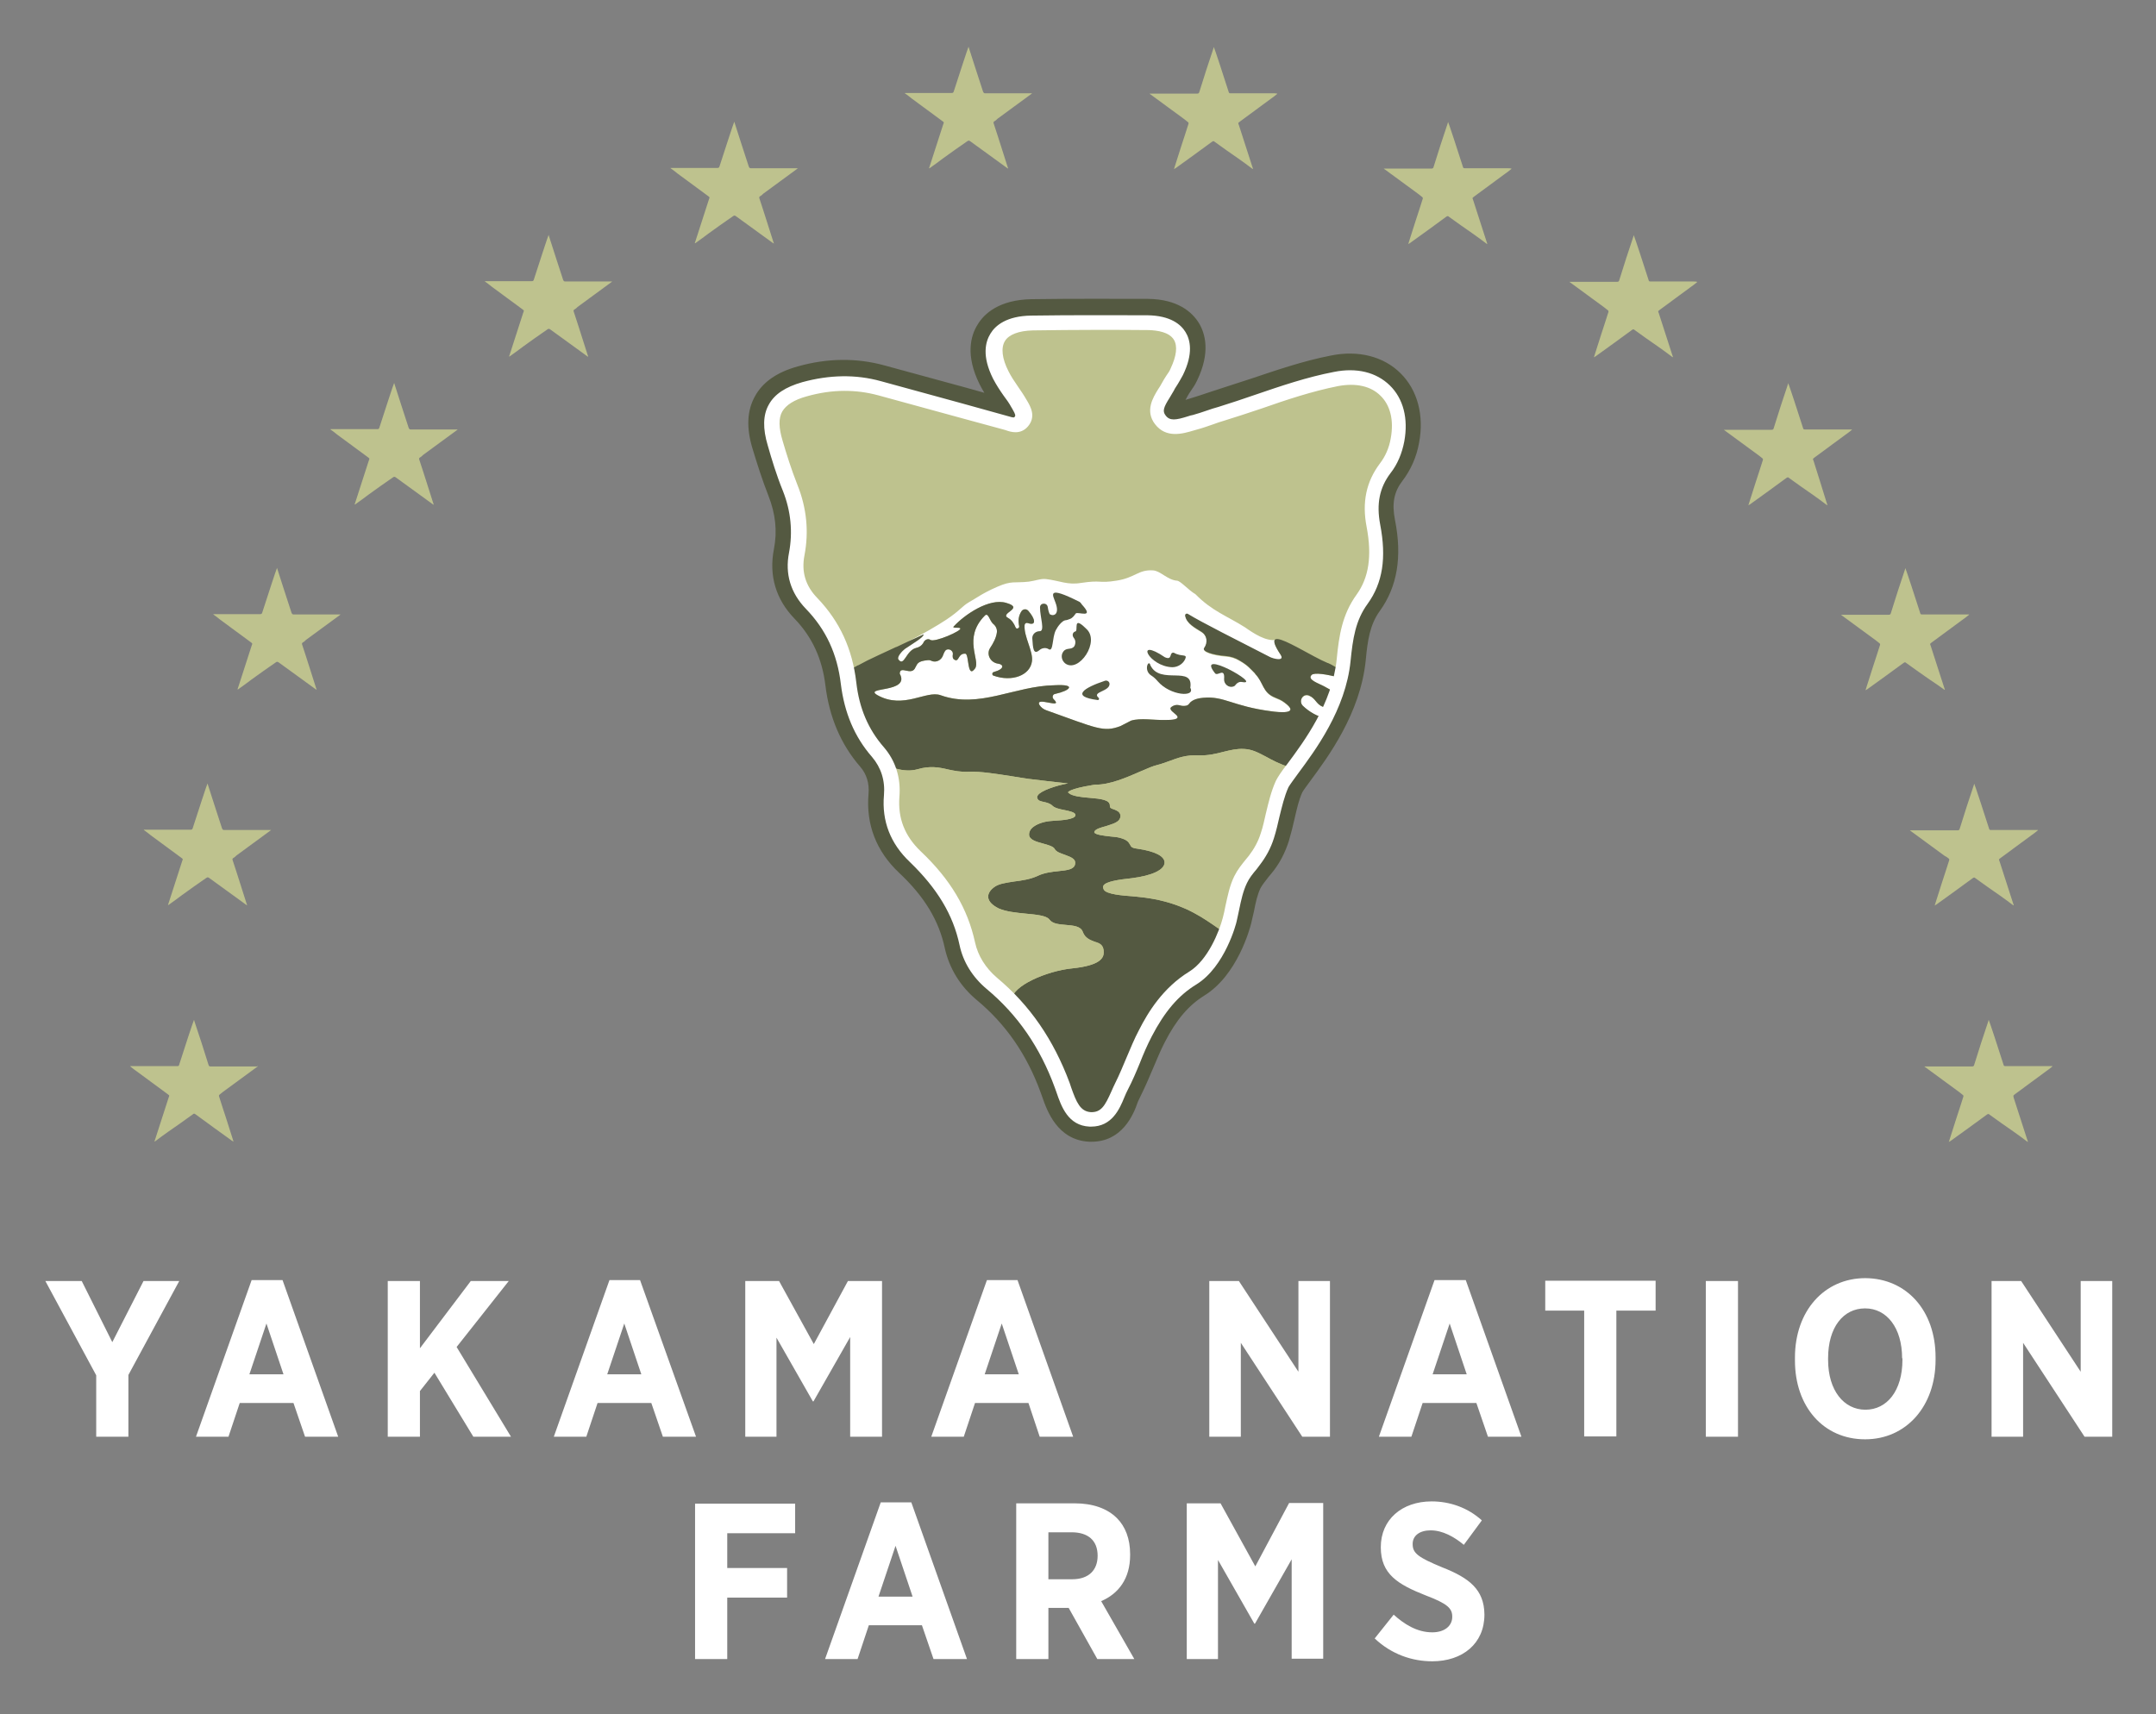<?xml version="1.0" encoding="utf-8"?>
<!-- Generator: Adobe Illustrator 26.4.1, SVG Export Plug-In . SVG Version: 6.00 Build 0)  -->
<svg version="1.1" id="Layer_1" xmlns="http://www.w3.org/2000/svg" xmlns:xlink="http://www.w3.org/1999/xlink" x="0px" y="0px"
	 viewBox="0 0 670 532.9" style="enable-background:new 0 0 670 532.9;" xml:space="preserve">
<rect x="0" y="0" width="670" height="532.9" fill="#808080" stroke="none"/>
<style type="text/css">
	.st0{fill:#545941;}
	.st1{fill:#BEC28E;}
	.st2{clip-path:url(#SVGID_00000173144838458894724980000007472262410332502961_);}
	.st3{fill:#FFFFFF;}
	.st4{fill:#424C47;}
</style>
<g>
	<path class="st0" d="M339.2,354.9c-0.2,0-0.5,0-0.7,0c-9.9-0.5-13.1-9.6-14.6-13.9l-0.5-1.4c-4.3-11.8-10.8-21.2-19.8-28.7
		c-5.2-4.3-8.6-9.9-10-16.2c-1.8-8.5-6.3-16-14.2-23.4c-7.1-6.7-10.3-15-9.5-24.5c0.3-3.3-0.6-6.2-2.6-8.5
		c-6-6.9-9.6-15.4-10.8-25.3c-1-8.2-4.1-15-9.6-20.7c-5.8-6-8-13.4-6.4-21.6c1.1-5.6,0.5-11-1.7-16.6c-2-5.1-3.6-10.2-4.9-14.5
		c-2-6.5-1.8-11.9,0.7-16.4c2.4-4.4,6.8-7.5,13.3-9.3c9.2-2.6,18.3-2.7,27-0.3c8.4,2.3,16.8,4.6,25.3,6.9l5.7,1.6
		c-0.5-0.8-1-1.7-1.5-2.7c-4.4-8.9-2.8-15-0.6-18.5c2.1-3.5,6.8-7.7,16.7-7.9c13.1-0.2,26.3-0.1,36.2-0.1c9.3,0.1,13.7,4.1,15.8,7.4
		c2.1,3.4,3.7,9.3-0.5,18c-0.6,1.3-1.3,2.3-2,3.3c-0.3,0.5-0.7,1-1,1.6c-0.2,0.4-0.4,0.8-0.6,1.1c0.4-0.1,0.7-0.2,1-0.3
		c1.4-0.4,2.8-0.9,4.1-1.3c1.2-0.4,2.4-0.8,3.6-1.2c3.8-1.2,7.6-2.5,11.4-3.7c8.1-2.7,16.4-5.6,25.2-7.3c8.4-1.7,16.3,0.3,21.5,5.5
		c5.3,5.2,7.4,13.1,5.8,21.6c-0.8,4.5-2.6,8.5-5.2,11.9c-2.6,3.4-3.3,7-2.3,12.1c2.3,11.5,0.7,20.8-4.7,28.3
		c-3.1,4.3-3.8,9.1-4.4,15.5c-1.7,16.4-11.7,29.9-17.1,37.2c-1,1.4-2.3,3.1-2.6,3.7c-1.1,2.4-1.7,5.2-2.4,8.2
		c-0.5,2.3-1.1,4.6-1.8,7c-1.2,3.7-2.9,7-5.3,9.9l-1,1.2c-1,1.3-1.9,2.4-2.5,3.5c-0.9,1.9-1.5,4.4-2,7.1c-0.3,1.3-0.6,2.7-0.9,3.9
		c-0.4,1.6-4.3,16.1-14.6,22.4c-4.8,3-8.6,7.4-12.2,14.4c-1.3,2.5-2.4,5.2-3.6,8c-1.2,2.8-2.4,5.7-3.8,8.5c-0.3,0.7-0.7,1.4-1,2.1
		C352.2,346.7,348.6,354.9,339.2,354.9z M339.2,340.8C339.2,340.8,339.2,340.9,339.2,340.8C339.2,340.9,339.2,340.8,339.2,340.8z
		 M262.4,126.2c-3.4,0-6.9,0.5-10.5,1.5l0,0c-3.7,1-4.5,2.1-4.7,2.5c-0.2,0.3-0.7,1.7,0.5,5.5c1.2,4,2.7,8.7,4.5,13.3
		c3.2,8,4,16.3,2.4,24.5c-0.7,3.7,0.1,6.4,2.7,9.1c7.6,8,12.1,17.7,13.4,28.9c0.8,7,3.2,12.8,7.4,17.7c4.5,5.2,6.5,11.7,5.9,18.8
		c-0.4,5.2,1.2,9.3,5.1,13.1c9.8,9.4,15.8,19.4,18.2,30.7c0.7,3.1,2.5,6,5.2,8.3c10.9,9.1,18.7,20.5,24,34.7l0.6,1.6
		c0.4,1.3,1.3,3.6,1.9,4.4c0.6-0.7,1.4-2.5,1.9-3.6c0.4-1,0.8-1.9,1.3-2.8c1.2-2.4,2.3-5,3.4-7.6c1.2-2.9,2.5-5.9,4-8.9
		c3-5.9,8.1-14.3,17.3-20c4.3-2.6,7.4-10.5,8.3-13.8c0.3-1.1,0.5-2.2,0.8-3.4c0.7-3.3,1.5-6.9,3.2-10.5c1.2-2.5,2.8-4.4,4.2-6.1
		l0.9-1.1c1.3-1.7,2.2-3.4,2.9-5.5c0.6-1.8,1-3.8,1.5-5.8c0.8-3.6,1.7-7.2,3.4-11c0.8-1.7,2.1-3.5,4.1-6.2
		c4.9-6.6,13.1-17.6,14.4-30.1c0.7-7.7,1.9-15.2,7-22.4c3.1-4.2,3.7-9.6,2.2-17.3c-1.8-9.1-0.1-16.8,5-23.5c1.3-1.7,2.1-3.6,2.5-5.8
		c0.7-3.9,0.1-7.1-1.8-9c-1.9-1.8-5-2.4-8.8-1.7c-7.8,1.5-15.3,4.1-23.3,6.8c-3.9,1.3-7.9,2.7-11.8,3.9c-1.1,0.3-2.1,0.7-3.2,1
		c-1.6,0.6-3.3,1.1-4.9,1.6l-1.3,0.4c-3.8,1.2-11.8,3.6-17.2-3.6c-5.1-6.7-1-13.3,0.8-16.2c0.3-0.5,0.6-1,0.9-1.5
		c0.5-1,1.1-1.9,1.8-2.9c0.4-0.5,0.7-1.1,1-1.7c1.3-2.7,1.3-4.1,1.2-4.4c-0.1-0.1-1.3-0.6-3.8-0.7c-9.9-0.1-22.9-0.1-35.9,0.1
		c-3.4,0-4.6,0.9-4.8,1.1c-0.1,0.2-0.3,1.8,1.3,4.8c0.6,1.3,1.6,2.7,2.6,4.1c0.9,1.3,1.9,2.7,2.8,4.3l0.2,0.4
		c3.1,5.2,2.9,9.8-0.3,13.5c-4.3,4.9-10,3.1-11.9,2.5l-0.6-0.2l-13.5-3.7c-8.4-2.3-16.8-4.6-25.2-6.9
		C268.5,126.6,265.5,126.2,262.4,126.2z"/>
	<path class="st1" d="M250,120.9c7.7-2.2,15.5-2.4,23.3-0.3c12.9,3.5,25.9,7.1,38.8,10.7c1.8,0.5,3.7,1.5,5.2-0.2
		c1.8-2,0.3-4-0.7-5.7c-1.7-3-4-5.7-5.6-8.8c-4.8-9.7-1-16,9.8-16.2c12-0.2,24-0.2,36.1-0.1c10,0.1,13.4,6.1,9,15.2
		c-0.8,1.7-2,3.1-2.9,4.8c-1.7,3.2-5,6.6-2.3,10.2c2.8,3.7,7.2,1.8,11,0.7c2.7-0.7,5.3-1.8,7.9-2.6c11.9-3.6,23.5-8.5,35.8-10.9
		c12.9-2.5,21.3,6,19,18.9c-0.6,3.2-1.9,6.3-3.9,8.9c-4.1,5.4-4.9,11.2-3.6,17.8c1.5,7.9,1.5,16-3.5,22.8c-4.2,5.7-5,11.9-5.7,18.9
		c-1.9,19-17.2,34.3-19.1,38.5c-2.3,5.2-2.9,10.8-4.6,16.1c-0.9,2.8-2.3,5.4-4.1,7.7c-1.5,1.9-3.1,3.7-4.2,5.9
		c-1.9,3.9-2.4,8.3-3.5,12.4c-0.8,3.2-4.4,13.8-11.4,18.1c-6.8,4.2-11.2,10.3-14.7,17.2c-2.7,5.4-4.7,11.1-7.4,16.5
		c-2.2,4.4-3.6,10.7-9.8,10.4c-5.7-0.3-7.1-6.2-8.7-10.6c-4.6-12.5-11.6-23.2-21.9-31.7c-3.8-3.2-6.5-7.4-7.6-12.3
		c-2.3-10.9-8.3-19.5-16.2-27.1c-5.3-5.1-7.9-11.3-7.3-18.8c0.4-5.1-0.9-9.8-4.2-13.7c-5.4-6.2-8.2-13.4-9.1-21.5
		c-1.1-9.6-4.8-17.8-11.5-24.8c-4.1-4.2-5.7-9.3-4.6-15.4c1.4-7,0.6-13.8-2-20.5c-1.8-4.5-3.3-9.2-4.7-13.9
		C238.1,128.5,240.8,123.4,250,120.9z"/>
	<g>
		<g>
			<defs>
				<path id="SVGID_1_" d="M250,120.9c7.7-2.2,15.5-2.4,23.3-0.3c12.9,3.5,25.9,7.1,38.8,10.7c1.8,0.5,3.7,1.5,5.2-0.2
					c1.8-2,0.3-4-0.7-5.7c-1.7-3-4-5.7-5.6-8.8c-4.8-9.7-1-16,9.8-16.2c12-0.2,24-0.2,36.1-0.1c10,0.1,13.4,6.1,9,15.2
					c-0.8,1.7-2,3.1-2.9,4.8c-1.7,3.2-5,6.6-2.3,10.2c2.8,3.7,7.2,1.8,11,0.7c2.7-0.7,5.3-1.8,7.9-2.6c11.9-3.6,23.5-8.5,35.8-10.9
					c12.9-2.5,21.3,6,19,18.9c-0.6,3.2-1.9,6.3-3.9,8.9c-4.1,5.4-4.9,11.2-3.6,17.8c1.5,7.9,1.5,16-3.5,22.8
					c-4.2,5.7-5,11.9-5.7,18.9c-1.9,19-17.2,34.3-19.1,38.5c-2.3,5.2-2.9,10.8-4.6,16.1c-0.9,2.8-2.3,5.4-4.1,7.7
					c-1.5,1.9-3.1,3.7-4.2,5.9c-1.9,3.9-2.4,8.3-3.5,12.4c-0.8,3.2-4.4,13.8-11.4,18.1c-6.8,4.2-11.2,10.3-14.7,17.2
					c-2.7,5.4-4.7,11.1-7.4,16.5c-2.2,4.4-3.6,10.7-9.8,10.4c-5.7-0.3-7.1-6.2-8.7-10.6c-4.6-12.5-11.6-23.2-21.9-31.7
					c-3.8-3.2-6.5-7.4-7.6-12.3c-2.3-10.9-8.3-19.5-16.2-27.1c-5.3-5.1-7.9-11.3-7.3-18.8c0.4-5.1-0.9-9.8-4.2-13.7
					c-5.4-6.2-8.2-13.4-9.1-21.5c-1.1-9.6-4.8-17.8-11.5-24.8c-4.1-4.2-5.7-9.3-4.6-15.4c1.4-7,0.6-13.8-2-20.5
					c-1.8-4.5-3.3-9.2-4.7-13.9C238.1,128.5,240.8,123.4,250,120.9z"/>
			</defs>
			<clipPath id="SVGID_00000104676830869341033710000001961442553532392628_">
				<use xlink:href="#SVGID_1_"  style="overflow:visible;"/>
			</clipPath>
			<g style="clip-path:url(#SVGID_00000104676830869341033710000001961442553532392628_);">
				<path class="st3" d="M201.8,221.1c-0.9,0-1.8,0.1-2.7,0.1c0.6-0.1,1.2-0.3,1.6-0.6C201.7,220.9,201,221,201.8,221.1z"/>
				<path class="st3" d="M238.2,214c-4.6,0.5-5.7,0.6-12.3,2.9c-3.3,1.1-11.7,3.2-20.4,3.9c1.5-0.4,2.7-1.1,5.6-1.1
					c1.9,0,5-1.1,7.4-2.3c1.6,0,5,0.2,8.2-0.8C230,215.5,233.3,213,238.2,214z"/>
				<path class="st3" d="M241.9,256.8h-54.3c0,0,1.9-34.2,2.7-35.7c0.7-1.2,1.7-0.7,3.3-0.3c-0.4,0-0.8-0.1-1.2-0.2
					c-9.1,13.1,13.1,21.9,48.4,27.1C241,250.6,241.4,253.6,241.9,256.8z"/>
				<path class="st3" d="M244.7,213.3c-1.4,0.2-2.7,0.3-3.7,0.5C242.8,213.2,243.8,213.3,244.7,213.3z"/>
				<path class="st3" d="M257.3,211.6c-2.9,1.2-4.6,1.1-8.8,0.7c1.7-0.2,3.6,0.3,7.5-0.5C256.4,211.8,256.9,211.7,257.3,211.6z"/>
				<path class="st3" d="M395.1,221.1c-12.2-1.6-14.6-4.8-21.2-4.2c-1.1,0.1-3.4,0.4-4.4,1.9c-0.4,0.6-1.3,0.7-2.2,0.6
					c-1-0.2-1.9-0.6-3.2,0.3c-1.2,0.8,0.9,1.9,1.6,2.7c1.1,1.3-1.7,1.4-3.4,1.4c-3.8,0.1-7.8-0.7-10.8,0.2l-3.3,1.7
					c-5.3,2-7.3,0.7-23-4.9c-0.9-0.3-1.7-0.9-2.2-1.7c-1.4-2.8,7.8,1.6,4.4-1.8c-0.5-0.5-0.3-1.5,0.5-1.6c4.6-1,6.9-3.1-0.2-2.7
					c-12.4,0.2-23.4,7.4-35.4,3.1c-4.5-1.6-11.5,4.5-19.6,0c-4.7-2.7,10.3-0.6,6.9-6.7c0.1-2.8,3.7,1,4.9-2c0.6-0.9,0.4-1.9,3.9-2.2
					c0.4,0,0.7,0,1,0.2c1.5,0.7,3.2-0.2,3.7-1.8c0.1-0.4,0.3-0.7,0.5-1.1c0.7-1.3,2.7-0.5,2.5,0.9c-0.1,0.6-0.1,1.3,0.4,1.6
					c1.6,1.1,1.1-2,3.5-1.8c1.2,0.1,0.5,8,3,4.6c1.8-2.5-3.9-9.4,3-16.4c1.1-1.2,1.5,1.5,2.6,2.5c0.8,0.6,1.3,1.6,1.2,2.6
					c-0.2,1.7-1.1,3.4-2.1,4.9c-1.3,2,0.1,4.6,2.5,4.9c1.6,0.2,2.2,1.6-1.4,2.6c-0.5,0.1-0.6,0.9-0.1,1.1c5.8,2.1,11.5-0.1,12-4.5
					c0.4-3.1-2.6-7.7-2.3-11.2c0.1-0.6,0.6-0.8,1.1-0.6c2.6,0.9,2.3-1.3,0-3.9c-0.6-0.6-1.5-0.5-2,0.1c-1.1,1.6-1.1,3.2-0.8,4.7
					c0.2,0.7-0.9,1.1-1.1,0.4c-0.5-1.2-1.2-2.3-2.3-2.9c-2.9-1.5,5.3-3-0.6-4.7c-5.3-1.6-13,3.7-16.3,7.3c-0.7,0.7,1.6,0.2,2,0.6
					c0.7,0.7-8,4.5-9.3,3.6c-0.6-0.5-1.6-0.1-2,0.6c-0.1,0.2-0.2,0.3-0.2,0.4c-0.5,0.8-1.3,1.3-2.2,1.5c-3.2,0.8-3.7,6-5.5,3.6
					c-0.6-0.8,1.2-2.7,2-3.3c2.2-1.5,6-3.7,5.8-4.5c-1.5,0.7-3.2,1.5-4.8,2.2c4.2-2.1,9.2-5,11.9-6.8c4.2-2.8,4.8-4.1,7-5.4
					c2.2-1.2,4-2.7,8.8-4.8c4.6-2,5.2-1.1,9.8-1.6c2.2-0.3,3.7-1,5.4-0.8c4.2,0.5,6.6,1.9,10.8,1.2c6.6-1,5.3,0.2,11-0.7
					c5.9-0.9,6.8-3.5,11.4-3.2c2.3,0.1,4.5,3,7.5,3.2c1.1,0.1,3.6,3,5.7,4.2c5.2,5.3,9.9,6.8,15.4,10.3c2.7,1.9,6.5,4.4,9.6,3.9
					c-0.8,0.3-0.5,1.7,1.5,4.7c1.6,2.4-2.4,1.3-3.3,0.8c-10.7-5.5-21.1-10.7-25.5-13.4c-0.4-0.2-0.9,0.1-0.8,0.6
					c0.4,2.4,3.2,3.8,5.1,5c1.7,1.1,2,3.3,0.8,5c-0.8,1.1,2.8,2.2,6.6,2.5c1.6,0.1,3.1,0.6,4.4,1.4c2.6,1.5,3.3,2.5,4.9,4.1
					c0,0,0,0-0.1,0c2.7,2.7,2.2,5.8,6.2,7.4c1,0.4,2,0.8,2.9,1.5C404.4,222.2,397.2,221.4,395.1,221.1z"/>
				<path class="st3" d="M412,223.3c-2.5-0.4-5.1-1.9-7.1-3.8c-1.5-1.5,0-4,1.9-3.2c2,0.7,2.1,2.5,4.2,3.4
					C413.6,220.7,414.7,223.7,412,223.3z"/>
				<path class="st3" d="M428,212.8c-2.2-1-4.3-1.2-6.4-1.9c-2.1-0.7-3.6-1.6-5-2.5c2.4,1.3,5.1,2.6,7.1,2.9
					C425.1,211.5,426.5,212.1,428,212.8z"/>
				<path class="st3" d="M431.3,214.6c-0.6-0.3-1.3-0.7-2-1.1C430,213.8,430.7,214.2,431.3,214.6z"/>
				<path class="st3" d="M482.1,256.8h-51.5c-0.1-3.1-0.3-6.1-0.6-8.8c33.8-4.6,52.8-12.1,38.5-21.7c-1,0.1-2.8-0.1-5.7-0.8
					c4.4,6.3-23-4.5-33.1-0.1c-3.5,1.5-10.6,0.4-7.1-1.2c5-2.3-0.4-4.9-11-10.8c-1.8-1-5.5-2.1-4-3.6c0.8-0.8,4.6-0.3,9.2,1
					c4.3,1.3,13.5,6.1,25.2,8.3c-0.3-0.2-0.7-0.4-1-0.6c3.2,0.9,6.1,1.1,8.2,1.1c1.1,1.4,6.1,3.9,10.8,3.6c8.9-0.5,11.5,2.1,13,2.8
					c1.5,0.8,6,0.5,8.9,0.6L482.1,256.8z"/>
				<g>
					<path class="st0" d="M468.5,226.3c-1,0.1-2.8-0.1-5.7-0.8c4.4,6.3-23-4.5-33.1-0.1c-3.5,1.5-10.6,0.4-7.1-1.2
						c5-2.3-0.4-4.9-11-10.8c-1.8-1-5.5-2.1-4-3.6c0.8-0.8,4.6-0.3,9.2,1c4.3,1.3,13.5,6.1,25.2,8.3c-0.3-0.2-0.7-0.4-1-0.6
						c-3.1-1.7-6.4-2.5-9.5-4c-0.6-0.3-1.3-0.7-2-1.1c0,0-0.1,0-0.1,0c-0.4-0.2-0.8-0.4-1.2-0.6c-2.2-1-4.3-1.2-6.4-1.9
						c-2.1-0.7-3.6-1.6-5-2.5c0,0,0,0,0,0c-1.4-0.8-2.7-1.7-4.1-2.3c0,0,0,0-0.1,0c-1.2-0.5-2.6-1.2-4.1-2c0,0,0,0,0,0
						c-4.9-2.6-10.6-6-12.1-5.4c-0.8,0.3-0.5,1.7,1.5,4.7c1.6,2.4-2.4,1.3-3.3,0.8c-10.7-5.5-21.1-10.7-25.5-13.4
						c-0.4-0.2-0.9,0.1-0.8,0.6c0.4,2.4,3.2,3.8,5.1,5c1.7,1.1,2,3.3,0.8,5c-0.8,1.1,2.8,2.2,6.6,2.5c1.6,0.1,3.1,0.6,4.4,1.4
						c2.6,1.5,3.3,2.5,4.9,4.1c0,0,0,0-0.1,0c2.7,2.7,2.2,5.8,6.2,7.4c1,0.4,2,0.8,2.9,1.5c5.3,3.9-1.9,3.1-4,2.8
						c-12.2-1.6-14.6-4.8-21.2-4.2c-1.1,0.1-3.4,0.4-4.4,1.9c-0.4,0.6-1.3,0.7-2.2,0.6c-1-0.2-1.9-0.6-3.2,0.3
						c-1.2,0.8,0.9,1.9,1.6,2.7c1.1,1.3-1.7,1.4-3.4,1.4c-3.8,0.1-7.8-0.7-10.8,0.2l-3.3,1.7c-5.3,2-7.3,0.7-23-4.9
						c-0.9-0.3-1.7-0.9-2.2-1.7c-1.4-2.8,7.8,1.6,4.4-1.8c-0.5-0.5-0.3-1.5,0.5-1.6c4.6-1,6.9-3.1-0.2-2.7
						c-12.4,0.2-23.4,7.4-35.4,3.1c-4.5-1.6-11.5,4.5-19.6,0c-4.7-2.7,10.3-0.6,6.9-6.7c0.1-2.8,3.7,1,4.9-2
						c0.6-0.9,0.4-1.9,3.9-2.2c0.4,0,0.7,0,1,0.2c1.5,0.7,3.2-0.2,3.7-1.8c0.1-0.4,0.3-0.7,0.5-1.1c0.7-1.3,2.7-0.5,2.5,0.9
						c-0.1,0.6-0.1,1.3,0.4,1.6c1.6,1.1,1.1-2,3.5-1.8c1.2,0.1,0.5,8,3,4.6c1.8-2.5-3.9-9.4,3-16.4c1.1-1.2,1.5,1.5,2.6,2.5
						c0.8,0.6,1.3,1.6,1.2,2.6c-0.2,1.7-1.1,3.4-2.1,4.9c-1.3,2,0.1,4.6,2.5,4.9c1.6,0.2,2.2,1.6-1.4,2.6c-0.5,0.1-0.6,0.9-0.1,1.1
						c5.8,2.1,11.5-0.1,12-4.5c0.4-3.1-2.6-7.7-2.3-11.2c0.1-0.6,0.6-0.8,1.1-0.6c2.6,0.9,2.3-1.3,0-3.9c-0.6-0.6-1.5-0.5-2,0.1
						c-1.1,1.6-1.1,3.2-0.8,4.7c0.2,0.7-0.9,1.1-1.1,0.4c-0.5-1.2-1.2-2.3-2.3-2.9c-2.9-1.5,5.3-3-0.6-4.7c-5.3-1.6-13,3.7-16.3,7.3
						c-0.7,0.7,1.6,0.2,2,0.6c0.7,0.7-8,4.5-9.3,3.6c-0.6-0.5-1.6-0.1-2,0.6c-0.1,0.2-0.2,0.3-0.2,0.4c-0.5,0.8-1.3,1.3-2.2,1.5
						c-3.2,0.8-3.7,6-5.5,3.6c-0.6-0.8,1.2-2.7,2-3.3c2.2-1.5,6-3.7,5.8-4.5c-1.5,0.7-3.2,1.5-4.8,2.2c-1.2,0.6-2.4,1.1-3.6,1.7
						c0,0-0.1,0-0.1,0c-2,0.9-3.9,1.8-5.6,2.6c-2.4,1.1-4.6,2.2-6.2,3.1c0,0,0,0-0.1,0c-1.5,0.9-2.9,1.6-4.1,2.2c0,0,0,0-0.1,0
						c-2.2,1.2-3.8,2-5.1,2.5h0c-2.9,1.2-4.6,1.1-8.8,0.7h0c-1.2-0.1-2,0.7-3.8,0.9l0,0c-1.4,0.2-2.7,0.3-3.7,0.5l0,0
						c-1.1,0.1-1.9,0.2-2.7,0.3c-4.6,0.5-5.7,0.6-12.3,2.9c-3.3,1.1-11.7,3.2-20.4,3.9c-1.2,0.1-2.5,0.2-3.7,0.2h0
						c-0.9,0-1.8,0.1-2.7,0.1c-1.9,0-3.7-0.1-5.4-0.3c-0.4,0-0.8-0.1-1.2-0.2c-9.1,13.1,13.1,21.9,48.4,27.1c0.1,2.8,0.4,5.8,1,9.1
						c1.2,7.2,3.5,15.3,6.9,23.9c7.6,19.6,19,37.9,30.6,49.1c8.2,8,22,10.5,36.4,10.5c0.9,0,1.8,0,2.7,0c0,0,18.8,36.5,49.9-8
						c15.1-4.1,28.5-9,36.6-13.1c19.7-9.9,26.4-40.3,25.9-62.5c-0.1-3.1-0.3-6.1-0.6-8.8C463.8,243.4,482.9,235.9,468.5,226.3z
						 M411.1,219.7c2.5,1,3.6,4,0.9,3.5c-2.5-0.4-5.1-1.9-7.1-3.8c-1.5-1.5,0-4,1.9-3.2C408.9,217.1,409,218.9,411.1,219.7z
						 M333.3,301c-8.2,0.8-18.8,5.6-18.7,9.5c0,0.8-0.5,1.9-0.9,2.8c-0.6,1.5-1.3,2.9-0.3,3.8c0.2,0.2,0.4,0.3,0.5,0.5
						c-0.6,0.1-1.2,0.4-1.5,1.3l-0.5,1.4c-0.7,2-0.7,2.1-0.8,3.5c0,0.4,0,0.9-0.1,1.7v0.2l6.2,12.3c-14.4,0.2-28.2-2.1-36.3-9.9
						c-17.7-17.1-32.6-48-36.7-71.4c-0.5-3.1-0.9-6-1-8.7c-0.3-5.3,0.2-9.9,1.7-13.6c5.2-1.4,11.2-1,19.2-0.3c3,0.3,5.9,1.5,8.7,2.7
						c4,1.7,8.1,3.5,12.4,2.3c3.8-1.1,6.6-0.6,9.5,0.1c1.9,0.4,3.9,0.8,6.2,0.7c3.7-0.2,9,0.7,13.6,1.4c1.9,0.3,3.6,0.6,5.1,0.8
						c3.5,0.4,8,1,12.3,1.4c-4.2,0.8-8.3,2.3-9.3,3.6c-0.3,0.4-0.4,0.8-0.2,1.1c0.2,0.7,1.1,0.9,2.1,1.1c0.9,0.2,1.9,0.5,2.5,1.1
						c0.8,0.8,2.3,1.1,3.8,1.4c1.5,0.3,3.4,0.7,3.4,1.5c0,0.1,0,0.1,0,0.2c-0.3,1.2-4.3,1.5-6.4,1.6c-0.4,0-0.8,0.1-1.2,0.1
						c-1.7,0.1-3.9,0.7-5.3,1.7c-0.9,0.6-1.5,1.5-1.5,2.5c0,1.6,2.1,2.2,4.3,2.8c1.5,0.4,3.2,0.9,3.6,1.6c0.5,1,1.8,1.4,3.2,1.9
						c2.2,0.8,3.5,1.4,3.2,2.9c-0.3,1.6-2.2,1.9-5.3,2.2c-2,0.2-4.3,0.5-6.2,1.4c-2.3,1.1-5,1.5-7.4,1.8c-2.6,0.4-4.9,0.7-6.3,1.8
						c-1.6,1.2-1.9,2.4-1.8,3.2c0.2,1.3,1.3,2.4,3.3,3.4c2.3,1,5.4,1.3,8.4,1.6c3.2,0.3,6.4,0.6,7.3,1.8c1,1.4,3,1.5,5.1,1.7
						c2.4,0.2,4.7,0.4,5.3,2.2c0.7,1.9,2.3,2.5,3.6,3c1.6,0.6,2.9,1.1,2.9,3.4C343,297.8,341.8,300.1,333.3,301z M403.8,317.2
						c-7.6,3.9-20.2,8.5-34.5,12.4c1.3-3.1,2.4-5.1,3.2-5.3c2.3-0.6,3.9-2.5,4-4.9c0.1-1.9-0.9-4.5-4.1-5.7c-6.5-2.6-7-3.6-7-3.9
						c0-0.7,3.3-1.6,5.7-2.2c5.1-1.3,11.5-2.9,13.8-7c0.4-0.6,1.1-1.4,1.9-2.3c1.6-1.6,3.2-3.2,2.7-4.9c-0.5-1.5-2.7-2.4-7.1-3.1
						c-1.6-0.2-3.4-1.4-5.5-2.9c-4.3-2.9-10.8-7.4-23-8.6c-0.6-0.1-1.3-0.1-2-0.2c-2.8-0.2-8.2-0.6-8.9-2.1c-0.3-0.6-0.2-1-0.1-1.2
						c0.7-1.3,4.9-1.9,8.7-2.3c6.4-0.8,10.3-2.6,10.3-4.9c0-2-3-3.5-8.5-4.3c-1.7-0.2-1.9-0.6-2.2-1.2c-0.5-0.9-1-1.6-3.3-2.2
						c-0.7-0.2-1.8-0.3-2.9-0.4c-1.8-0.2-4.5-0.5-4.9-1.2c0,0-0.1-0.1,0-0.3c0.3-0.8,2.1-1.3,3.6-1.7c0.3-0.1,0.6-0.2,0.9-0.3
						c1.9-0.6,3.5-1.2,3.6-2.8c0-0.2,0-0.5-0.1-0.6c-0.3-0.9-1.2-1.2-1.9-1.5c-1-0.3-1.3-0.5-1.3-1.1c0.1-1.9-2.8-2.2-6.3-2.5
						c-2.5-0.2-5.4-0.5-6.5-1.5c-0.2-0.2-0.2-0.2-0.2-0.2c0-0.1,0.4-1.1,7.8-2.3l0.7-0.1c4.3,0.1,9.7-2.2,14-4.1
						c2.1-0.9,3.9-1.7,5.2-2c1.3-0.3,2.5-0.8,3.7-1.2c2.7-1,5.3-2,9.1-1.8c3.1,0.1,5.5-0.5,7.8-1.1c2.1-0.5,4-1,6.3-0.9
						c2.6,0.1,4.4,1.1,6.9,2.4c2,1.1,4.2,2.3,7.4,3.3c8.1,2.8,21.1,4,26.1,4.4c0.3,1.6,0.6,3.3,0.8,5.2c0.3,2.6,0.5,5.5,0.5,8.5
						C428.7,278.3,422.3,307.9,403.8,317.2z"/>
					<path class="st0" d="M323.1,196.2c-1.3,0-2.4,1-2.3,2.3c0.2,2.9,0.3,5.2,2.2,3.6c0.8-0.7,2-0.9,2.9-0.3c1.5,0.9,1-3.5,2.2-5.9
						c0.6-1.2,2-3,3-3.1c0.3,0,0.9-0.2,1.4-0.4c0.8-0.3,1.3-1,1.8-1.7c0.6-0.7,6.1,1.8,1.9-2.8c-0.2-0.3-0.4-0.6-0.7-0.8
						c-10.5-5.3-8.3-2.1-7.5,0.2c1.4,3.7-0.6,4.4-1.8,3.6c-0.4-0.9-0.5-1.6-0.6-2.2c-0.2-1.5-2.5-1.4-2.4,0.2
						C323.2,191.8,324.8,196.2,323.1,196.2z"/>
					<path class="st0" d="M334.1,196.3c-0.8,0.3-1,1.2-0.4,2c0.6,0.7,0.6,1.7,0.2,2.5c-0.9,1.4-2.5,0.3-3.5,1.8
						c-0.8,1.1-0.5,2.7,0.6,3.6c4.2,3.2,11.1-6.9,6.5-10.8C333.1,191,335.3,196.3,334.1,196.3z"/>
					<path class="st0" d="M357.8,210c0.8,0.5,1.4,1.1,2,1.8c3.9,4.5,11.8,5,10.1,2c1.1-7.2-9.4-0.7-12.4-7
						C357,204.7,355.2,208.4,357.8,210z"/>
					<path class="st0" d="M383.3,213.4c0.2-0.1,0.3-0.2,0.4-0.2c0.6-0.8,1.3-1.4,2.3-1.2c6.6,1.2-14.9-10.9-8.4-2.7
						c0.8,1,3.1-2,2.8,1.8C380.3,212.6,381.8,213.9,383.3,213.4z"/>
					<path class="st0" d="M364.3,207.4c1.7,0,3.3-1,4-2.5c0.8-1.8-1.1-0.6-3.5-2c-1.6-0.3-0.3,2.5-2.8,1.4
						C352.4,197.8,357,207.2,364.3,207.4z"/>
					<path class="st0" d="M341.1,217.6c0.4,0.1,0.6-0.5,0.3-0.7c-2.2-1.9,3.4-1.9,3.4-4.3c0-0.7-0.7-1.2-1.4-1
						C336.8,213.8,332.6,216.5,341.1,217.6z"/>
					<path class="st0" d="M428.1,221c1.8,1,6.9,2,9.3,1.7c2.4-5.7-6.6-4-10.8-5.9C421.7,214.4,420.7,217,428.1,221z"/>
					<path class="st4" d="M445,219.7c1.2,0.2,2.4,0.4,3.5,0.7C447.6,219.8,446.3,219.7,445,219.7z"/>
					<path class="st4" d="M441.9,219.3c0.9,0.2,2,0.3,3.1,0.3C443.9,219.5,442.9,219.4,441.9,219.3z"/>
				</g>
				<path class="st1" d="M403.8,317.2c-7.6,3.9-20.2,8.5-34.5,12.4c1.3-3.1,2.4-5.1,3.2-5.3c2.3-0.6,3.9-2.5,4-4.9
					c0.1-1.9-0.9-4.5-4.1-5.7c-6.5-2.6-7-3.6-7-3.9c0-0.7,3.3-1.6,5.7-2.2c5.1-1.3,11.5-2.9,13.8-7c0.4-0.6,1.1-1.4,1.9-2.3
					c1.6-1.6,3.2-3.2,2.7-4.9c-0.5-1.5-2.7-2.4-7.1-3.1c-1.6-0.2-3.4-1.4-5.5-2.9c-4.3-2.9-10.8-7.4-23-8.6c-0.6-0.1-1.3-0.1-2-0.2
					c-2.8-0.2-8.2-0.6-8.9-2.1c-0.3-0.6-0.2-1-0.1-1.2c0.7-1.3,4.9-1.9,8.7-2.3c6.4-0.8,10.3-2.6,10.3-4.9c0-2-3-3.5-8.5-4.3
					c-1.7-0.2-1.9-0.6-2.2-1.2c-0.5-0.9-1-1.6-3.3-2.2c-0.7-0.2-1.8-0.3-2.9-0.4c-1.8-0.2-4.5-0.5-4.9-1.2c0,0-0.1-0.1,0-0.3
					c0.3-0.8,2.1-1.3,3.6-1.7c0.3-0.1,0.6-0.2,0.9-0.3c1.9-0.6,3.5-1.2,3.6-2.8c0-0.2,0-0.5-0.1-0.6c-0.3-0.9-1.2-1.2-1.9-1.5
					c-1-0.3-1.3-0.5-1.3-1.1c0.1-1.9-2.8-2.2-6.3-2.5c-2.5-0.2-5.4-0.5-6.5-1.5c-0.2-0.2-0.2-0.2-0.2-0.2c0-0.1,0.4-1.1,7.8-2.3
					l0.7-0.1c4.3,0.1,9.7-2.2,14-4.1c2.1-0.9,3.9-1.7,5.2-2c1.3-0.3,2.5-0.8,3.7-1.2c2.7-1,5.3-2,9.1-1.8c3.1,0.1,5.5-0.5,7.8-1.1
					c2.1-0.5,4-1,6.3-0.9c2.6,0.1,4.4,1.1,6.9,2.4c2,1.1,4.2,2.3,7.4,3.3c8.1,2.8,21.1,4,26.1,4.4c0.3,1.6,0.6,3.3,0.8,5.2
					c0.3,2.6,0.5,5.5,0.5,8.5C428.7,278.3,422.3,307.9,403.8,317.2z"/>
				<path class="st1" d="M343,295.9c0,1.9-1.1,4.2-9.7,5.1c-8.2,0.8-18.8,5.6-18.7,9.5c0,0.8-0.5,1.9-0.9,2.8
					c-0.6,1.5-1.3,2.9-0.3,3.8c0.2,0.2,0.4,0.3,0.5,0.5c-0.6,0.1-1.2,0.4-1.5,1.3l-0.5,1.4c-0.7,2-0.7,2.1-0.8,3.5
					c0,0.4,0,0.9-0.1,1.7v0.2l6.2,12.3c-14.4,0.2-28.2-2.1-36.3-9.9c-17.7-17.1-32.6-48-36.7-71.4c-0.5-3.1-0.9-6-1-8.7
					c-0.3-5.3,0.2-9.9,1.7-13.6c5.2-1.4,11.2-1,19.2-0.3c3,0.3,5.9,1.5,8.7,2.7c4,1.7,8.1,3.5,12.4,2.3c3.8-1.1,6.6-0.6,9.5,0.1
					c1.9,0.4,3.9,0.8,6.2,0.7c3.7-0.2,9,0.7,13.6,1.4c1.9,0.3,3.6,0.6,5.1,0.8c3.5,0.4,8,1,12.3,1.4c-4.2,0.8-8.3,2.3-9.3,3.6
					c-0.3,0.4-0.4,0.8-0.2,1.1c0.2,0.7,1.1,0.9,2.1,1.1c0.9,0.2,1.9,0.5,2.5,1.1c0.8,0.8,2.3,1.1,3.8,1.4c1.5,0.3,3.4,0.7,3.4,1.5
					c0,0.1,0,0.1,0,0.2c-0.3,1.2-4.3,1.5-6.4,1.6c-0.4,0-0.8,0.1-1.2,0.1c-1.7,0.1-3.9,0.7-5.3,1.7c-0.9,0.6-1.5,1.5-1.5,2.5
					c0,1.6,2.1,2.2,4.3,2.8c1.5,0.4,3.2,0.9,3.6,1.6c0.5,1,1.8,1.4,3.2,1.9c2.2,0.8,3.5,1.4,3.2,2.9c-0.3,1.6-2.2,1.9-5.3,2.2
					c-2,0.2-4.3,0.5-6.2,1.4c-2.3,1.1-5,1.5-7.4,1.8c-2.6,0.4-4.9,0.7-6.3,1.8c-1.6,1.2-1.9,2.4-1.8,3.2c0.2,1.3,1.3,2.4,3.3,3.4
					c2.3,1,5.4,1.3,8.4,1.6c3.2,0.3,6.4,0.6,7.3,1.8c1,1.4,3,1.5,5.1,1.7c2.4,0.2,4.7,0.4,5.3,2.2c0.7,1.9,2.3,2.5,3.6,3
					C341.7,293.1,343,293.6,343,295.9z"/>
			</g>
		</g>
	</g>
	<path class="st3" d="M339.1,350.2c-0.2,0-0.3,0-0.5,0c-6.7-0.3-8.8-6.3-10.3-10.7l-0.5-1.4c-4.6-12.6-11.6-22.7-21.2-30.7
		c-4.4-3.7-7.3-8.4-8.4-13.6c-2-9.5-7-17.7-15.5-25.9c-6-5.7-8.7-12.7-8-20.7c0.4-4.6-0.9-8.6-3.7-11.9c-5.5-6.3-8.6-13.8-9.7-22.7
		c-1.1-9.3-4.6-16.9-10.9-23.4c-4.7-4.9-6.5-10.8-5.2-17.4c1.2-6.4,0.6-12.9-1.9-19.2c-2-4.9-3.5-9.9-4.7-14.1
		c-1.6-5.3-1.5-9.5,0.3-12.7c1.8-3.3,5.2-5.5,10.4-7c8.4-2.3,16.6-2.5,24.5-0.3c8.4,2.3,16.8,4.6,25.2,6.9l14.4,4
		c1.6,0.5,1.8,0.4,1.9,0.2c0.3-0.4,0.4-0.6-0.7-2.5l-0.3-0.5c-0.7-1.3-1.5-2.4-2.4-3.6c-1.2-1.7-2.3-3.4-3.3-5.3
		c-3.5-7-2.4-11.4-0.8-14c1.5-2.5,5-5.5,12.7-5.6c13.1-0.2,26.2-0.1,36.1-0.1c7.2,0.1,10.4,2.9,11.8,5.2c1.5,2.4,2.5,6.7-0.8,13.4
		c-0.5,1-1.1,1.9-1.6,2.8c-0.4,0.7-0.9,1.3-1.2,2c-0.4,0.7-0.8,1.4-1.3,2.2c-1.9,3-2.3,4.2-1.3,5.5c1.3,1.8,3.2,1.5,7,0.3
		c0.5-0.2,1-0.3,1.5-0.4c1.5-0.4,2.9-0.9,4.4-1.4c1.2-0.4,2.3-0.8,3.5-1.1c3.9-1.2,7.7-2.5,11.5-3.8c7.9-2.7,16.1-5.5,24.5-7.1
		c7-1.4,13.1,0.1,17.3,4.2c4.2,4.1,5.8,10.3,4.5,17.4c-0.7,3.7-2.1,7.1-4.3,9.9c-3.4,4.5-4.4,9.5-3.2,15.9c2,10.4,0.8,18.2-3.9,24.7
		c-3.8,5.2-4.6,10.9-5.3,17.8c-1.5,15.1-11.1,27.9-16.2,34.8c-1.4,1.9-2.7,3.7-3.1,4.4c-1.3,2.9-2,6-2.8,9.2c-0.5,2.2-1,4.4-1.7,6.6
		c-1,3.2-2.5,5.9-4.5,8.5l-0.9,1.2c-1.2,1.4-2.3,2.8-3,4.3c-1.2,2.5-1.8,5.3-2.4,8.2c-0.3,1.3-0.5,2.5-0.8,3.7
		c-0.1,0.6-3.6,14.1-12.5,19.6c-5.6,3.4-9.9,8.5-13.9,16.2c-1.4,2.7-2.6,5.5-3.7,8.3c-1.1,2.7-2.3,5.5-3.7,8.2
		c-0.4,0.7-0.7,1.5-1.1,2.4C347.9,344.8,345.5,350.2,339.1,350.2z M262.4,121.5c-3.9,0-7.8,0.6-11.7,1.7l0,0c-4,1.1-6.4,2.7-7.6,4.7
		c-1.2,2.1-1.1,5.1,0.1,9.1c1.2,4.1,2.7,8.9,4.6,13.7c2.9,7.2,3.6,14.6,2.2,21.9c-1,5.1,0.3,9.5,4,13.3c7,7.3,10.9,15.9,12.1,26.2
		c0.9,8,3.7,14.6,8.6,20.2c3.6,4.2,5.3,9.5,4.8,15.4c-0.5,6.6,1.6,12.1,6.6,16.9c9.3,8.8,14.6,17.8,16.9,28.3c0.9,4.2,3.3,8,6.8,11
		c10.3,8.6,17.6,19.3,22.6,32.7l0.5,1.5c1.6,4.5,2.8,7.4,6.1,7.6c3.2,0.1,4.4-2,6.4-6.5c0.4-0.9,0.8-1.8,1.2-2.6
		c1.3-2.6,2.4-5.3,3.5-7.9c1.2-2.8,2.4-5.8,3.9-8.6c2.7-5.3,7.3-13,15.6-18.1c5.8-3.6,9.3-12.5,10.4-16.7c0.3-1.2,0.6-2.4,0.8-3.6
		c0.7-3.1,1.3-6.4,2.8-9.4c1-2,2.3-3.6,3.6-5.2l0.9-1.1c1.6-2.1,2.9-4.4,3.7-7c0.7-2,1.1-4.1,1.6-6.2c0.8-3.3,1.6-6.8,3.1-10.1
		c0.6-1.2,1.8-3,3.6-5.3c5.2-7,13.9-18.7,15.3-32.5c0.7-7.3,1.7-13.9,6.2-20.1c3.8-5.3,4.8-12,3.1-21c-1.5-7.7-0.1-14.1,4.1-19.7
		c1.7-2.2,2.9-4.9,3.4-7.9c1-5.5-0.1-10.2-3.2-13.2c-3-3-7.6-4-13.1-3c-8.1,1.6-16.2,4.3-23.9,7c-3.9,1.3-7.8,2.6-11.7,3.8
		c-1.1,0.3-2.2,0.7-3.3,1.1c-1.5,0.5-3.1,1.1-4.6,1.5c-0.5,0.1-0.9,0.3-1.4,0.4c-3.4,1-8.6,2.6-12.1-2c-3.1-4.1-0.6-8.2,1-10.8
		c0.4-0.6,0.8-1.2,1.1-1.8c0.4-0.8,1-1.7,1.5-2.5c0.5-0.7,1-1.4,1.3-2.2c1.8-3.8,2.2-6.9,1-8.9c-1.5-2.4-5.1-2.9-7.8-3
		c-9.9-0.1-23-0.1-36,0.1c-4.4,0.1-7.5,1.3-8.7,3.3c-1.3,2.1-0.9,5.5,1.1,9.4c0.8,1.6,1.8,3.1,2.9,4.7c0.9,1.3,1.8,2.6,2.6,4
		l0.3,0.5c1,1.7,2.9,4.9,0.2,8c-2.3,2.6-5.3,1.7-6.9,1.1l-0.7-0.2l-13.6-3.7c-8.4-2.3-16.8-4.6-25.2-6.9
		C269.3,121.9,265.9,121.5,262.4,121.5z"/>
</g>
<path class="st1" d="M80.2,331.4c-0.2,0.2-0.3,0.2-0.4,0.3c-3.5,2.6-7,5.1-10.5,7.7c-0.3,0.3-0.7,0.5-1,0.8
	c-0.3,0.2-0.3,0.4-0.2,0.7c0.7,2.3,1.5,4.6,2.2,6.8c0.7,2.2,1.4,4.4,2.1,6.6c0,0.1,0.1,0.3,0.2,0.6c-0.2-0.2-0.4-0.2-0.5-0.3
	c-3.8-2.7-7.6-5.5-11.3-8.2c-0.4-0.3-0.6-0.3-0.9,0c-2.5,1.8-5,3.6-7.5,5.3c-1.4,1-2.8,2-4.1,3c-0.1,0.1-0.1,0.1-0.2,0.1
	c0,0-0.1,0-0.1,0c0.1-0.3,0.2-0.6,0.3-0.9c1.4-4.2,2.7-8.5,4.1-12.7c0.3-0.8,0.3-0.6-0.3-1.1c-3.2-2.3-6.3-4.7-9.5-7
	c-0.7-0.5-1.4-1-2.1-1.6c0,0,0-0.1,0-0.1c0.4,0,0.9,0,1.3,0c4.4,0,8.9,0,13.3,0c0.4,0,0.5-0.1,0.6-0.5c1.4-4.4,4.4-13.6,4.6-13.9
	c0,0.1,0.1,0.2,0.1,0.4c1.5,4.5,3,9,4.4,13.6c0.1,0.4,0.3,0.5,0.7,0.5c4.8,0,9.6,0,14.4,0C79.9,331.4,80,331.4,80.2,331.4z
	 M84.1,258c-4.8,0-9.6,0-14.4,0c-0.4,0-0.5-0.1-0.7-0.5c-1.5-4.5-2.9-9-4.4-13.6c0-0.1-0.1-0.2-0.1-0.4c-0.2,0.3-3.2,9.6-4.6,13.9
	c-0.1,0.3-0.2,0.5-0.6,0.5c-4.4,0-8.9,0-13.3,0c-0.4,0-0.9,0-1.3,0c0,0,0,0.1,0,0.1c0.7,0.5,1.4,1,2.1,1.6c3.2,2.3,6.3,4.7,9.5,7
	c0.6,0.5,0.6,0.3,0.3,1.1c-1.4,4.2-2.7,8.5-4.1,12.7c-0.1,0.3-0.2,0.6-0.3,0.9c0,0,0.1,0,0.1,0c0.1,0,0.2-0.1,0.2-0.1
	c1.4-1,2.8-2,4.1-3c2.5-1.8,5-3.6,7.5-5.3c0.4-0.3,0.6-0.2,0.9,0c3.8,2.7,7.5,5.5,11.3,8.2c0.1,0.1,0.3,0.2,0.5,0.3
	c-0.1-0.3-0.1-0.4-0.2-0.6c-0.7-2.2-1.4-4.4-2.1-6.6c-0.7-2.3-1.5-4.6-2.2-6.8c-0.1-0.3-0.1-0.5,0.2-0.7c0.4-0.2,0.7-0.5,1-0.8
	c3.5-2.6,7-5.1,10.5-7.7c0.1-0.1,0.2-0.2,0.4-0.3C84.3,258,84.2,258,84.1,258z M105.7,191c-4.8,0-9.6,0-14.4,0
	c-0.4,0-0.5-0.1-0.7-0.5c-1.5-4.5-2.9-9-4.4-13.6c0-0.1-0.1-0.2-0.1-0.4c-0.2,0.3-3.2,9.6-4.6,13.9c-0.1,0.3-0.2,0.5-0.6,0.5
	c-4.4,0-8.9,0-13.3,0c-0.4,0-0.9,0-1.3,0c0,0,0,0.1,0,0.1c0.7,0.5,1.4,1,2.1,1.6c3.2,2.3,6.3,4.7,9.5,7c0.6,0.5,0.6,0.3,0.3,1.1
	c-1.4,4.2-2.7,8.5-4.1,12.7c-0.1,0.3-0.2,0.6-0.3,0.9c0,0,0.1,0,0.1,0c0.1,0,0.2-0.1,0.2-0.1c1.4-1,2.8-2,4.1-3
	c2.5-1.8,5-3.6,7.5-5.3c0.4-0.3,0.6-0.2,0.9,0c3.8,2.7,7.5,5.5,11.3,8.2c0.1,0.1,0.3,0.2,0.5,0.3c-0.1-0.3-0.1-0.4-0.2-0.6
	c-0.7-2.2-1.4-4.4-2.1-6.6c-0.7-2.3-1.5-4.6-2.2-6.8c-0.1-0.3-0.1-0.5,0.2-0.7c0.4-0.2,0.7-0.5,1-0.8c3.5-2.6,7-5.1,10.5-7.7
	c0.1-0.1,0.2-0.2,0.4-0.3C105.9,191,105.8,191,105.7,191z M142.1,133.5c-4.8,0-9.6,0-14.4,0c-0.4,0-0.5-0.1-0.7-0.5
	c-1.5-4.5-2.9-9-4.4-13.6c0-0.1-0.1-0.2-0.1-0.4c-0.2,0.3-3.2,9.6-4.6,13.9c-0.1,0.3-0.2,0.5-0.6,0.5c-4.4,0-8.9,0-13.3,0
	c-0.4,0-0.9,0-1.3,0c0,0,0,0.1,0,0.1c0.7,0.5,1.4,1,2.1,1.6c3.2,2.3,6.3,4.7,9.5,7c0.6,0.5,0.6,0.3,0.3,1.1
	c-1.4,4.2-2.7,8.5-4.1,12.7c-0.1,0.3-0.2,0.6-0.3,0.9c0,0,0.1,0,0.1,0c0.1,0,0.2-0.1,0.2-0.1c1.4-1,2.8-2,4.1-3
	c2.5-1.8,5-3.6,7.5-5.3c0.4-0.3,0.6-0.2,0.9,0c3.8,2.7,7.5,5.5,11.3,8.2c0.1,0.1,0.3,0.2,0.5,0.3c-0.1-0.3-0.1-0.4-0.2-0.6
	c-0.7-2.2-1.4-4.4-2.1-6.6c-0.7-2.3-1.5-4.6-2.2-6.8c-0.1-0.3-0.1-0.5,0.2-0.7c0.4-0.2,0.7-0.5,1-0.8c3.5-2.6,7-5.1,10.5-7.7
	c0.1-0.1,0.2-0.2,0.4-0.3C142.3,133.5,142.2,133.5,142.1,133.5z M190.1,87.5c-4.8,0-9.6,0-14.4,0c-0.4,0-0.5-0.1-0.7-0.5
	c-1.5-4.5-2.9-9-4.4-13.6c0-0.1-0.1-0.2-0.1-0.4c-0.2,0.3-3.2,9.6-4.6,13.9c-0.1,0.3-0.2,0.5-0.6,0.5c-4.4,0-8.9,0-13.3,0
	c-0.4,0-0.9,0-1.3,0c0,0,0,0.1,0,0.1c0.7,0.5,1.4,1,2.1,1.6c3.2,2.3,6.3,4.7,9.5,7c0.6,0.5,0.6,0.3,0.3,1.1
	c-1.4,4.2-2.7,8.5-4.1,12.7c-0.1,0.3-0.2,0.6-0.3,0.9c0,0,0.1,0,0.1,0c0.1,0,0.2-0.1,0.2-0.1c1.4-1,2.8-2,4.1-3
	c2.5-1.8,5-3.6,7.5-5.3c0.4-0.3,0.6-0.2,0.9,0c3.8,2.7,7.5,5.5,11.3,8.2c0.1,0.1,0.3,0.2,0.5,0.3c-0.1-0.3-0.1-0.4-0.2-0.6
	c-0.7-2.2-1.4-4.4-2.1-6.6c-0.7-2.3-1.5-4.6-2.2-6.8c-0.1-0.3-0.1-0.5,0.2-0.7c0.4-0.2,0.7-0.5,1-0.8c3.5-2.6,7-5.1,10.5-7.7
	c0.1-0.1,0.2-0.2,0.4-0.3C190.3,87.5,190.2,87.5,190.1,87.5z M247.8,52.3c-4.8,0-9.6,0-14.4,0c-0.4,0-0.5-0.1-0.7-0.5
	c-1.5-4.5-2.9-9-4.4-13.6c0-0.1-0.1-0.2-0.1-0.4c-0.2,0.3-3.2,9.6-4.6,13.9c-0.1,0.3-0.2,0.5-0.6,0.5c-4.4,0-8.9,0-13.3,0
	c-0.4,0-0.9,0-1.3,0c0,0,0,0.1,0,0.1c0.7,0.5,1.4,1,2.1,1.6c3.2,2.3,6.3,4.7,9.5,7c0.6,0.5,0.6,0.3,0.3,1.1
	c-1.4,4.2-2.7,8.5-4.1,12.7c-0.1,0.3-0.2,0.6-0.3,0.9c0,0,0.1,0,0.1,0c0.1,0,0.2-0.1,0.2-0.1c1.4-1,2.8-2,4.1-3
	c2.5-1.8,5-3.6,7.5-5.3c0.4-0.3,0.6-0.2,0.9,0c3.8,2.7,7.5,5.5,11.3,8.2c0.1,0.1,0.3,0.2,0.5,0.3c-0.1-0.3-0.1-0.4-0.2-0.6
	c-0.7-2.2-1.4-4.4-2.1-6.6c-0.7-2.3-1.5-4.6-2.2-6.8c-0.1-0.3-0.1-0.5,0.2-0.7c0.4-0.2,0.7-0.5,1-0.8c3.5-2.6,7-5.1,10.5-7.7
	c0.1-0.1,0.2-0.2,0.4-0.3C248,52.3,247.9,52.3,247.8,52.3z M320.6,29c-4.8,0-9.6,0-14.4,0c-0.4,0-0.5-0.1-0.7-0.5
	c-1.5-4.5-2.9-9-4.4-13.6c0-0.1-0.1-0.2-0.1-0.4c-0.2,0.3-3.2,9.6-4.6,13.9c-0.1,0.3-0.2,0.5-0.6,0.5c-4.4,0-8.9,0-13.3,0
	c-0.4,0-0.9,0-1.3,0c0,0,0,0.1,0,0.1c0.7,0.5,1.4,1,2.1,1.6c3.2,2.3,6.3,4.7,9.5,7c0.6,0.5,0.6,0.3,0.3,1.1
	c-1.4,4.2-2.7,8.5-4.1,12.7c-0.1,0.3-0.2,0.6-0.3,0.9c0,0,0.1,0,0.1,0c0.1,0,0.2-0.1,0.2-0.1c1.4-1,2.8-2,4.1-3
	c2.5-1.8,5-3.6,7.5-5.3c0.4-0.3,0.6-0.2,0.9,0c3.8,2.7,7.5,5.5,11.3,8.2c0.1,0.1,0.3,0.2,0.5,0.3c-0.1-0.3-0.1-0.4-0.2-0.6
	c-0.7-2.2-1.4-4.4-2.1-6.6c-0.7-2.3-1.5-4.6-2.2-6.8c-0.1-0.3-0.1-0.5,0.2-0.7c0.4-0.2,0.7-0.5,1-0.8c3.5-2.6,7-5.1,10.5-7.7
	c0.1-0.1,0.2-0.2,0.4-0.3C320.8,29,320.7,29,320.6,29z M626.2,340.1c3.2-2.3,6.3-4.7,9.5-7c0.7-0.5,1.4-1,2.1-1.6c0,0,0-0.1,0-0.1
	c-0.4,0-0.9,0-1.3,0c-4.4,0-8.9,0-13.3,0c-0.4,0-0.5-0.1-0.6-0.5c-1.4-4.4-4.4-13.6-4.6-13.9c0,0.1-0.1,0.2-0.1,0.4
	c-1.5,4.5-3,9-4.4,13.6c-0.1,0.4-0.3,0.5-0.7,0.5c-4.8,0-9.6,0-14.4,0c-0.1,0-0.2,0-0.4,0c0.2,0.2,0.3,0.2,0.4,0.3
	c3.5,2.6,7,5.1,10.5,7.7c0.3,0.3,0.7,0.5,1,0.8c0.3,0.2,0.3,0.4,0.2,0.7c-0.7,2.3-1.5,4.6-2.2,6.8c-0.7,2.2-1.4,4.4-2.1,6.6
	c0,0.1-0.1,0.3-0.2,0.6c0.2-0.2,0.4-0.2,0.5-0.3c3.8-2.7,7.6-5.5,11.3-8.2c0.4-0.3,0.6-0.3,0.9,0c2.5,1.8,5,3.6,7.5,5.3
	c1.4,1,2.8,2,4.1,3c0.1,0.1,0.1,0.1,0.2,0.1c0,0,0.1,0,0.1,0c-0.1-0.3-0.2-0.6-0.3-0.9c-1.4-4.2-2.7-8.5-4.1-12.7
	C625.6,340.4,625.6,340.6,626.2,340.1z M605.5,266.8c0.3,0.2,0.3,0.4,0.2,0.7c-0.7,2.3-1.5,4.6-2.2,6.8c-0.7,2.2-1.4,4.4-2.1,6.6
	c0,0.1-0.1,0.3-0.2,0.6c0.2-0.2,0.4-0.2,0.5-0.3c3.8-2.7,7.6-5.5,11.3-8.2c0.4-0.3,0.6-0.3,0.9,0c2.5,1.8,5,3.6,7.5,5.3
	c1.4,1,2.8,2,4.1,3c0.1,0.1,0.1,0.1,0.2,0.1c0,0,0.1,0,0.1,0c-0.1-0.3-0.2-0.6-0.3-0.9c-1.4-4.2-2.7-8.5-4.1-12.7
	c-0.3-0.8-0.3-0.6,0.3-1.1c3.2-2.3,6.3-4.7,9.5-7c0.7-0.5,1.4-1,2.1-1.6c0,0,0-0.1,0-0.1c-0.4,0-0.9,0-1.3,0c-4.4,0-8.9,0-13.3,0
	c-0.4,0-0.5-0.1-0.6-0.5c-1.4-4.4-4.4-13.6-4.6-13.9c0,0.1-0.1,0.2-0.1,0.4c-1.5,4.5-3,9-4.4,13.6c-0.1,0.4-0.3,0.5-0.7,0.5
	c-4.8,0-9.6,0-14.4,0c-0.1,0-0.2,0-0.4,0c0.2,0.2,0.3,0.2,0.4,0.3c3.5,2.6,7,5.1,10.5,7.7C604.9,266.3,605.2,266.6,605.5,266.8z
	 M604.1,214.3c0.1,0.1,0.1,0.1,0.2,0.1c0,0,0.1,0,0.1,0c-0.1-0.3-0.2-0.6-0.3-0.9c-1.4-4.2-2.7-8.5-4.1-12.7
	c-0.3-0.8-0.3-0.6,0.3-1.1c3.2-2.3,6.3-4.7,9.5-7c0.7-0.5,1.4-1,2.1-1.6c0,0,0-0.1,0-0.1c-0.4,0-0.9,0-1.3,0c-4.4,0-8.9,0-13.3,0
	c-0.4,0-0.5-0.1-0.6-0.5c-1.4-4.4-4.4-13.6-4.6-13.9c0,0.1-0.1,0.2-0.1,0.4c-1.5,4.5-3,9-4.4,13.6c-0.1,0.4-0.3,0.5-0.7,0.5
	c-4.8,0-9.6,0-14.4,0c-0.1,0-0.2,0-0.4,0c0.2,0.2,0.3,0.2,0.4,0.3c3.5,2.6,7,5.1,10.5,7.7c0.3,0.3,0.7,0.5,1,0.8
	c0.3,0.2,0.3,0.4,0.2,0.7c-0.7,2.3-1.5,4.6-2.2,6.8c-0.7,2.2-1.4,4.4-2.1,6.6c0,0.1-0.1,0.3-0.2,0.6c0.2-0.2,0.4-0.2,0.5-0.3
	c3.8-2.7,7.6-5.5,11.3-8.2c0.4-0.3,0.6-0.3,0.9,0c2.5,1.8,5,3.6,7.5,5.3C601.3,212.3,602.7,213.3,604.1,214.3z M563.6,143.3
	c-0.3-0.8-0.3-0.6,0.3-1.1c3.2-2.3,6.3-4.7,9.5-7c0.7-0.5,1.4-1,2.1-1.6c0,0,0-0.1,0-0.1c-0.4,0-0.9,0-1.3,0c-4.4,0-8.9,0-13.3,0
	c-0.4,0-0.5-0.1-0.6-0.5c-1.4-4.4-4.4-13.6-4.6-13.9c0,0.1-0.1,0.2-0.1,0.4c-1.5,4.5-3,9-4.4,13.6c-0.1,0.4-0.3,0.5-0.7,0.5
	c-4.8,0-9.6,0-14.4,0c-0.1,0-0.2,0-0.4,0c0.2,0.2,0.3,0.2,0.4,0.3c3.5,2.6,7,5.1,10.5,7.7c0.3,0.3,0.7,0.5,1,0.8
	c0.3,0.2,0.3,0.4,0.2,0.7c-0.7,2.3-1.5,4.6-2.2,6.8c-0.7,2.2-1.4,4.4-2.1,6.6c0,0.1-0.1,0.3-0.2,0.6c0.2-0.2,0.4-0.2,0.5-0.3
	c3.8-2.7,7.6-5.5,11.3-8.2c0.4-0.3,0.6-0.3,0.9,0c2.5,1.8,5,3.6,7.5,5.3c1.4,1,2.8,2,4.1,3c0.1,0.1,0.1,0.1,0.2,0.1c0,0,0.1,0,0.1,0
	c-0.1-0.3-0.2-0.6-0.3-0.9C566.3,151.8,564.9,147.5,563.6,143.3z M526.2,87.5c-4.4,0-8.9,0-13.3,0c-0.4,0-0.5-0.1-0.6-0.5
	c-1.4-4.4-4.4-13.6-4.6-13.9c0,0.1-0.1,0.2-0.1,0.4c-1.5,4.5-3,9-4.4,13.6c-0.1,0.4-0.3,0.5-0.7,0.5c-4.8,0-9.6,0-14.4,0
	c-0.1,0-0.2,0-0.4,0c0.2,0.2,0.3,0.2,0.4,0.3c3.5,2.6,7,5.1,10.5,7.7c0.3,0.3,0.7,0.5,1,0.8c0.3,0.2,0.3,0.4,0.2,0.7
	c-0.7,2.3-1.5,4.6-2.2,6.8c-0.7,2.2-1.4,4.4-2.1,6.6c0,0.1-0.1,0.3-0.2,0.6c0.2-0.2,0.4-0.2,0.5-0.3c3.8-2.7,7.6-5.5,11.3-8.2
	c0.4-0.3,0.6-0.3,0.9,0c2.5,1.8,5,3.6,7.5,5.3c1.4,1,2.8,2,4.1,3c0.1,0.1,0.1,0.1,0.2,0.1c0,0,0.1,0,0.1,0c-0.1-0.3-0.2-0.6-0.3-0.9
	c-1.4-4.2-2.7-8.5-4.1-12.7c-0.3-0.8-0.3-0.6,0.3-1.1c3.2-2.3,6.3-4.7,9.5-7c0.7-0.5,1.4-1,2.1-1.6c0,0,0-0.1,0-0.1
	C527.1,87.5,526.6,87.5,526.2,87.5z M468.5,52.3c-4.4,0-8.9,0-13.3,0c-0.4,0-0.5-0.1-0.6-0.5c-1.4-4.4-4.4-13.6-4.6-13.9
	c0,0.1-0.1,0.2-0.1,0.4c-1.5,4.5-3,9-4.4,13.6c-0.1,0.4-0.3,0.5-0.7,0.5c-4.8,0-9.6,0-14.4,0c-0.1,0-0.2,0-0.4,0
	c0.2,0.2,0.3,0.2,0.4,0.3c3.5,2.6,7,5.1,10.5,7.7c0.3,0.3,0.7,0.5,1,0.8c0.3,0.2,0.3,0.4,0.2,0.7c-0.7,2.3-1.5,4.6-2.2,6.8
	c-0.7,2.2-1.4,4.4-2.1,6.6c0,0.1-0.1,0.3-0.2,0.6c0.2-0.2,0.4-0.2,0.5-0.3c3.8-2.7,7.6-5.5,11.3-8.2c0.4-0.3,0.6-0.3,0.9,0
	c2.5,1.8,5,3.6,7.5,5.3c1.4,1,2.8,2,4.1,3c0.1,0.1,0.1,0.1,0.2,0.1c0,0,0.1,0,0.1,0c-0.1-0.3-0.2-0.6-0.3-0.9
	c-1.4-4.2-2.7-8.5-4.1-12.7c-0.3-0.8-0.3-0.6,0.3-1.1c3.2-2.3,6.3-4.7,9.5-7c0.7-0.5,1.4-1,2.1-1.6c0,0,0-0.1,0-0.1
	C469.4,52.3,469,52.3,468.5,52.3z M395.7,29c-4.4,0-8.9,0-13.3,0c-0.4,0-0.5-0.1-0.6-0.5c-1.4-4.4-4.4-13.6-4.6-13.9
	c0,0.1-0.1,0.2-0.1,0.4c-1.5,4.5-3,9-4.4,13.6c-0.1,0.4-0.3,0.5-0.7,0.5c-4.8,0-9.6,0-14.4,0c-0.1,0-0.2,0-0.4,0
	c0.2,0.2,0.3,0.2,0.4,0.3c3.5,2.6,7,5.1,10.5,7.7c0.3,0.3,0.7,0.5,1,0.8c0.3,0.2,0.3,0.4,0.2,0.7c-0.7,2.3-1.5,4.6-2.2,6.8
	c-0.7,2.2-1.4,4.4-2.1,6.6c0,0.1-0.1,0.3-0.2,0.6c0.2-0.2,0.4-0.2,0.5-0.3c3.8-2.7,7.6-5.5,11.3-8.2c0.4-0.3,0.6-0.3,0.9,0
	c2.5,1.8,5,3.6,7.5,5.3c1.4,1,2.8,2,4.1,3c0.1,0.1,0.1,0.1,0.2,0.1c0,0,0.1,0,0.1,0c-0.1-0.3-0.2-0.6-0.3-0.9
	c-1.4-4.2-2.7-8.5-4.1-12.7c-0.3-0.8-0.3-0.6,0.3-1.1c3.2-2.3,6.3-4.7,9.5-7c0.7-0.5,1.4-1,2.1-1.6c0,0,0-0.1,0-0.1
	C396.5,29,396.1,29,395.7,29z"/>
<path class="st3" d="M44.6,398.2h11.1l-15.8,29.2v19.2h-10v-19.1l-15.8-29.3h11.3l9.5,19L44.6,398.2z M87.8,397.9l17.3,48.7H94.8
	l-3.6-10.5H74.5L71,446.6H60.9l17.3-48.7H87.8z M88.1,427.2l-5.3-15.8l-5.3,15.8H88.1z M158.1,398.2h-11.8l-15.8,20.9v-20.9h-10
	v48.4h10v-14.2l4.5-5.7l12.1,19.9h11.7l-16.9-27.9L158.1,398.2z M216.3,446.6H206l-3.6-10.5h-16.7l-3.5,10.5h-10.1l17.3-48.7h9.5
	L216.3,446.6z M199.3,427.2l-5.3-15.8l-5.3,15.8H199.3z M264.3,446.6h9.8v-48.4h-10.6l-10.6,19.6l-10.8-19.6h-10.5v48.4h9.7v-30.8
	l11.3,19.8h0.2l11.4-20V446.6z M319.6,436.1H303l-3.5,10.5h-10.1l17.3-48.7h9.5l17.3,48.7h-10.4L319.6,436.1z M316.6,427.2
	l-5.3-15.8l-5.3,15.8H316.6z M403.5,426.4L385,398.2h-9.2v48.4h9.8v-29.2l19.1,29.2h8.6v-48.4h-9.8V426.4z M455.5,397.9l17.3,48.7
	h-10.4l-3.6-10.5h-16.7l-3.5,10.5h-10.1l17.3-48.7H455.5z M455.8,427.2l-5.3-15.8l-5.3,15.8H455.8z M480.1,407.4h12.2v39.1h10v-39.1
	h12.2v-9.3h-34.3V407.4z M530.1,446.6h10v-48.4h-10V446.6z M601.5,421.9v0.8c0,14.4-9.1,24.7-21.9,24.7c-12.9,0-21.8-10.1-21.8-24.5
	V422c0-14.5,9.1-24.7,21.9-24.7C592.5,397.4,601.5,407.4,601.5,421.9z M591.1,422.2c0-9.5-4.8-15.5-11.5-15.5
	c-6.8,0-11.5,5.9-11.5,15.5v0.5c0,9.5,4.9,15.5,11.6,15.5s11.5-5.9,11.5-15.5V422.2z M646.6,398.2v28.2l-18.5-28.2h-9.2v48.4h9.8
	v-29.2l19.1,29.2h8.6v-48.4H646.6z M216,515.7h10v-19.1h18.6v-9.2H226v-10.8h21.1v-9.2H216V515.7z M283.2,467l17.3,48.7h-10.4
	l-3.6-10.5H270l-3.5,10.5h-10.1l17.3-48.7H283.2z M283.6,496.3l-5.3-15.8l-5.3,15.8H283.6z M342.2,497.7l10.3,18h-11.5l-8.9-15.9
	h-6.3v15.9h-10v-48.4H334c5.6,0,10.1,1.6,13.1,4.6c2.6,2.6,4.1,6.4,4.1,11.2v0.3C351.2,490.7,347.6,495.4,342.2,497.7z M341.1,483.6
	c0-4.8-3-7.3-8.1-7.3h-7.2v14.6h7.4C338.4,490.9,341.1,488,341.1,483.6L341.1,483.6z M390.1,486.9l-10.8-19.6h-10.5v48.4h9.7v-30.8
	l11.3,19.8h0.2l11.4-20v30.9h9.8v-48.4h-10.6L390.1,486.9z M448.2,487.2c-7.5-3.1-9.2-4.4-9.2-7.2v-0.1c0-2.5,2.1-4.2,5.6-4.2
	c3.7,0,7.3,2,10.3,4.5l5.6-7.6c-4.4-4-10-5.9-15.6-5.9c-9.3,0-15.8,5.7-15.8,14.2v0.1c0,8.3,5.3,11.5,13.9,14.9
	c6.9,2.6,8.3,4.1,8.3,6.6v0.1c0,2.8-2.4,4.8-6.2,4.8c-4.8,0-8.8-2.6-12-5.5l-5.9,7.4c5.3,5,11.7,7.1,17.9,7.1
	c9.4,0,16.2-5.5,16.2-14.5v-0.1C461.2,494.1,456.6,490.5,448.2,487.2z"/>
</svg>
